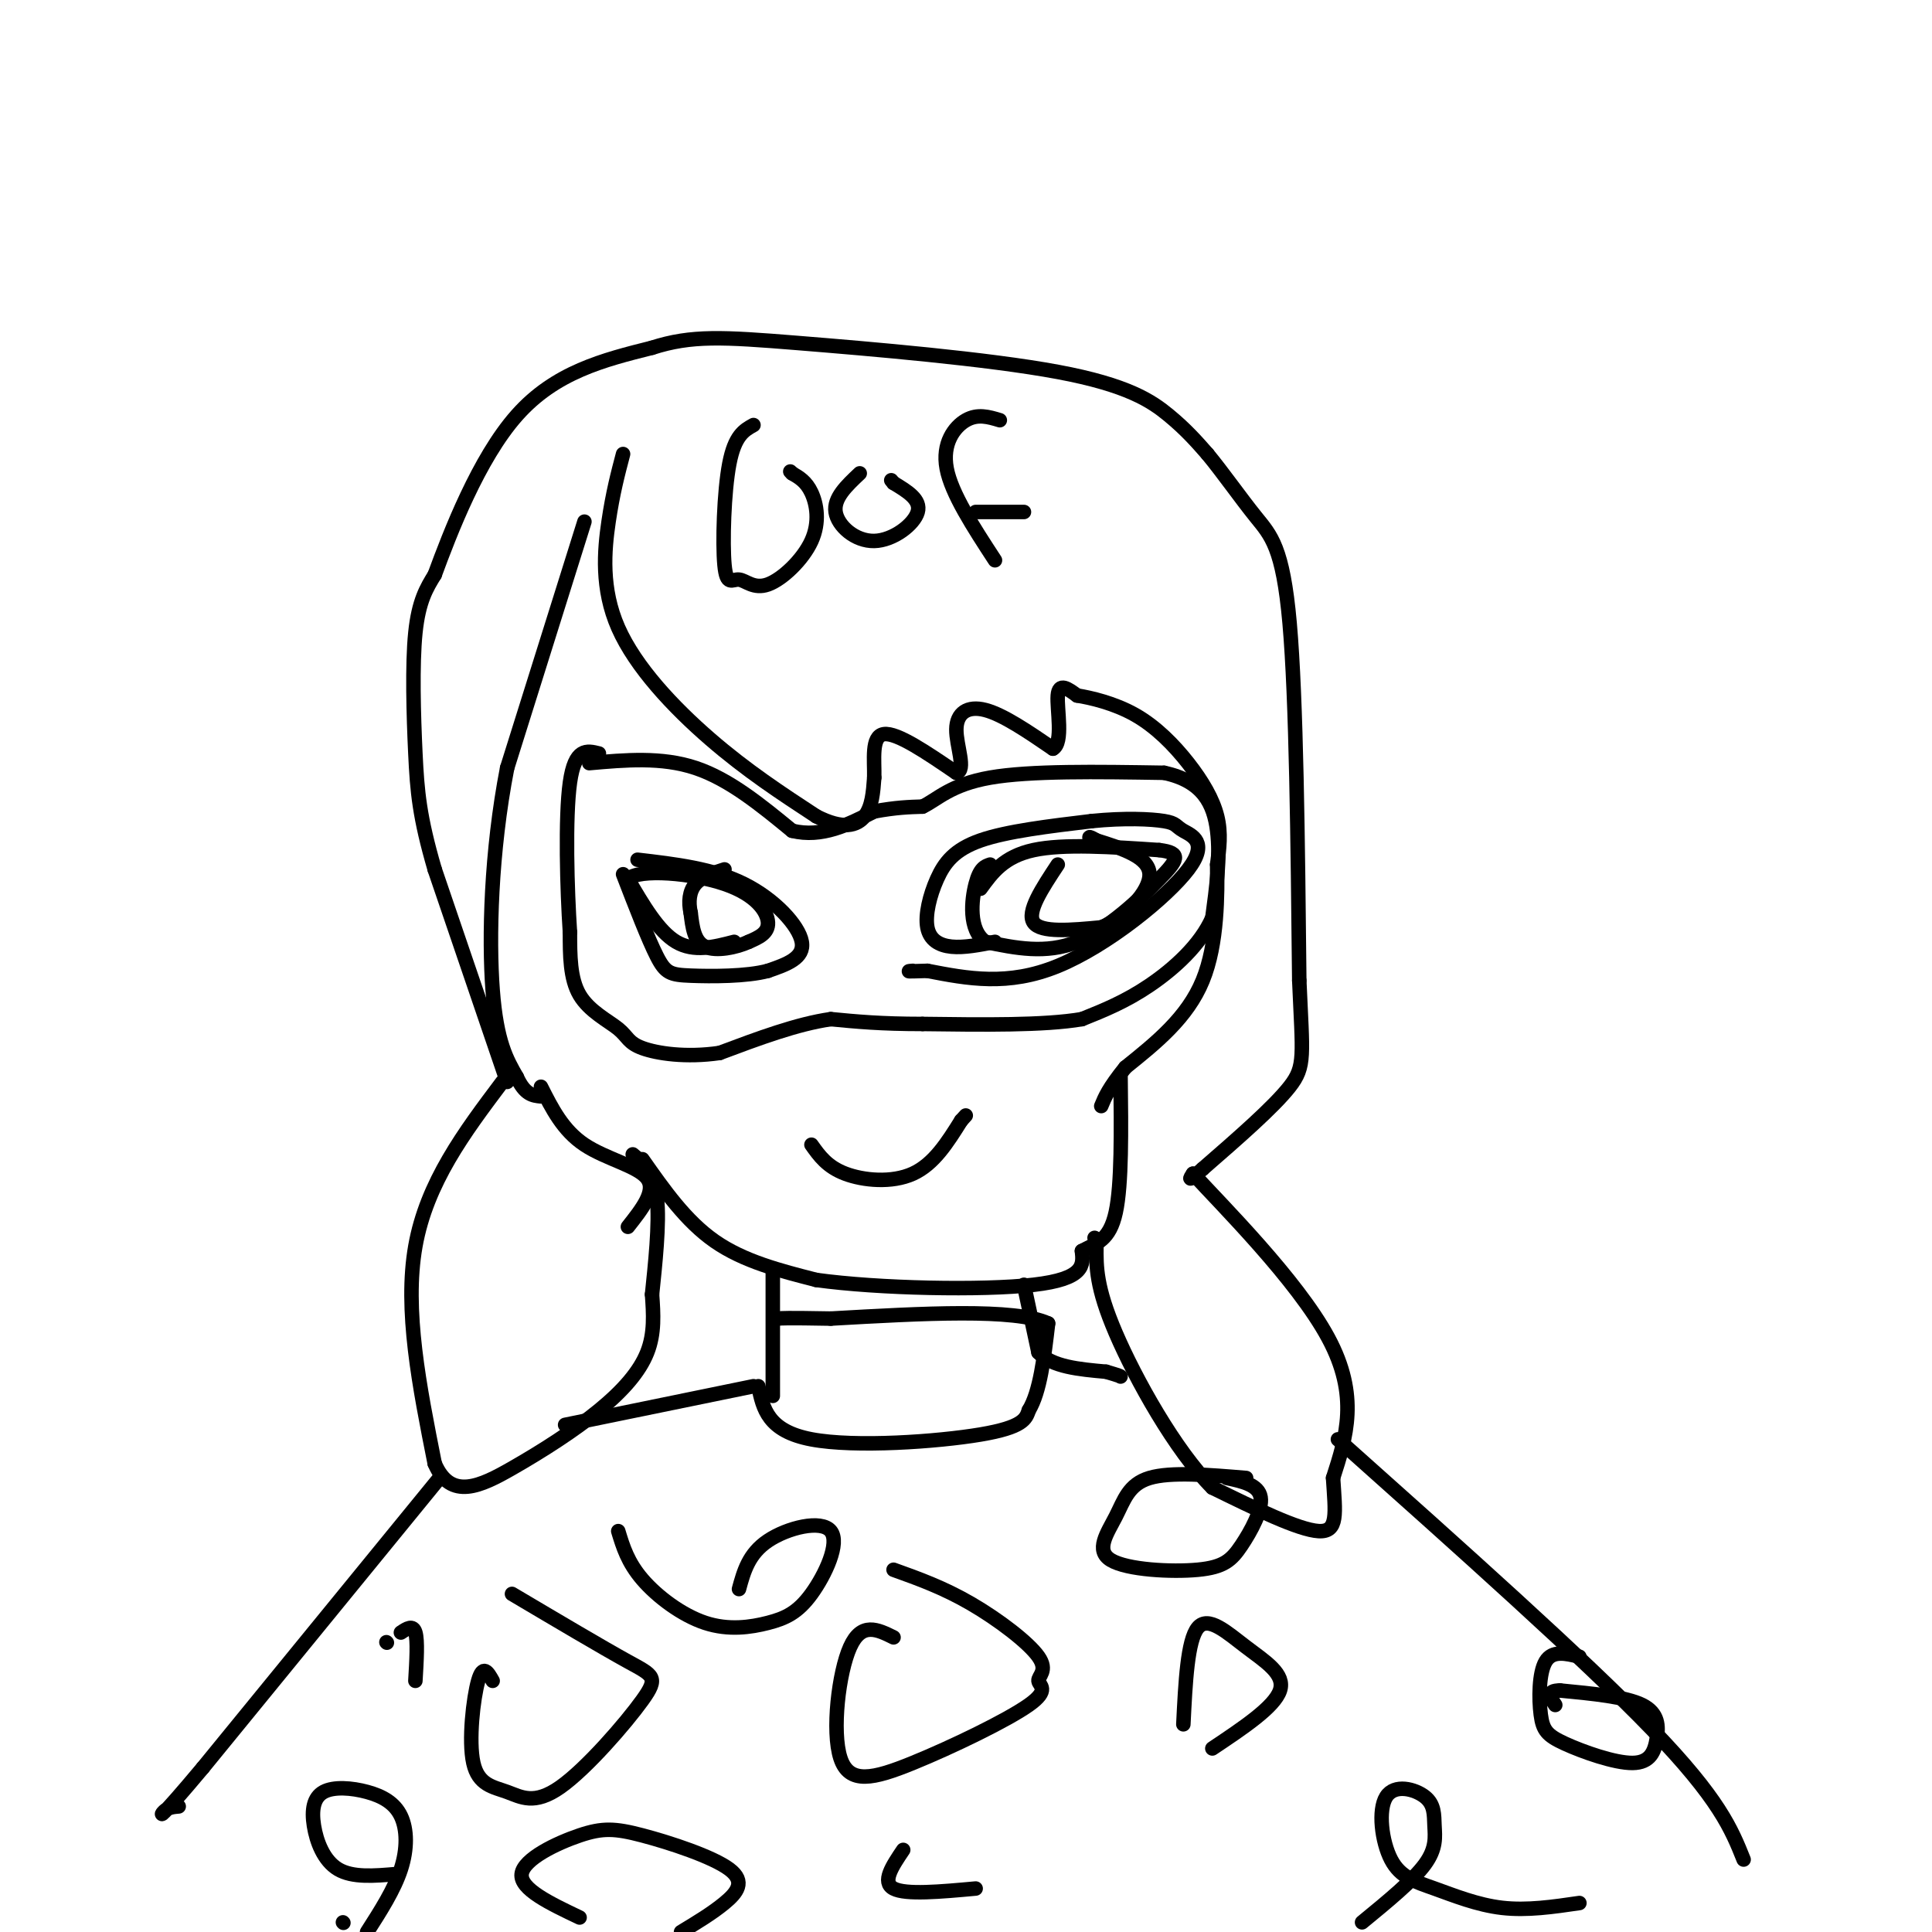 <svg viewBox='0 0 400 400' version='1.1' xmlns='http://www.w3.org/2000/svg' xmlns:xlink='http://www.w3.org/1999/xlink'><g fill='none' stroke='#000000' stroke-width='3' stroke-linecap='round' stroke-linejoin='round'><path d='M122,158c7.500,-0.667 15.000,-1.333 22,1c7.000,2.333 13.500,7.667 20,13'/><path d='M164,172c6.167,1.500 11.583,-1.250 17,-4'/><path d='M181,168c4.500,-0.833 7.250,-0.917 10,-1'/><path d='M191,167c3.067,-1.444 5.733,-4.556 14,-6c8.267,-1.444 22.133,-1.222 36,-1'/><path d='M241,160c8.089,1.711 10.311,6.489 11,12c0.689,5.511 -0.156,11.756 -1,18'/><path d='M251,190c-2.422,5.600 -7.978,10.600 -13,14c-5.022,3.400 -9.511,5.200 -14,7'/><path d='M224,211c-7.833,1.333 -20.417,1.167 -33,1'/><path d='M191,212c-8.667,0.000 -13.833,-0.500 -19,-1'/><path d='M172,211c-7.000,1.000 -15.000,4.000 -23,7'/><path d='M149,218c-7.000,1.029 -13.000,0.100 -16,-1c-3.000,-1.100 -3.000,-2.373 -5,-4c-2.000,-1.627 -6.000,-3.608 -8,-7c-2.000,-3.392 -2.000,-8.196 -2,-13'/><path d='M118,193c-0.578,-8.644 -1.022,-23.756 0,-31c1.022,-7.244 3.511,-6.622 6,-6'/><path d='M132,178c7.800,0.911 15.600,1.822 22,5c6.400,3.178 11.400,8.622 12,12c0.600,3.378 -3.200,4.689 -7,6'/><path d='M159,201c-4.369,1.190 -11.792,1.167 -16,1c-4.208,-0.167 -5.202,-0.476 -7,-4c-1.798,-3.524 -4.399,-10.262 -7,-17'/><path d='M206,195c-3.212,0.630 -6.424,1.260 -9,1c-2.576,-0.260 -4.515,-1.410 -5,-4c-0.485,-2.590 0.485,-6.620 2,-10c1.515,-3.380 3.576,-6.108 9,-8c5.424,-1.892 14.212,-2.946 23,-4'/><path d='M226,170c6.821,-0.695 12.375,-0.432 15,0c2.625,0.432 2.322,1.033 4,2c1.678,0.967 5.336,2.299 1,8c-4.336,5.701 -16.668,15.772 -27,20c-10.332,4.228 -18.666,2.614 -27,1'/><path d='M192,201c-5.000,0.167 -4.000,0.083 -3,0'/><path d='M129,94c-1.060,4.018 -2.119,8.036 -3,14c-0.881,5.964 -1.583,13.875 2,22c3.583,8.125 11.452,16.464 19,23c7.548,6.536 14.774,11.268 22,16'/><path d='M169,169c5.556,2.844 8.444,1.956 10,0c1.556,-1.956 1.778,-4.978 2,-8'/><path d='M181,161c0.089,-3.600 -0.689,-8.600 2,-9c2.689,-0.400 8.844,3.800 15,8'/><path d='M198,160c2.131,-0.464 -0.042,-5.625 0,-9c0.042,-3.375 2.298,-4.964 6,-4c3.702,0.964 8.851,4.482 14,8'/><path d='M218,155c2.222,-1.200 0.778,-8.200 1,-11c0.222,-2.800 2.111,-1.400 4,0'/><path d='M223,144c2.766,0.443 7.679,1.552 12,4c4.321,2.448 8.048,6.236 11,10c2.952,3.764 5.129,7.504 6,11c0.871,3.496 0.435,6.748 0,10'/><path d='M252,179c0.044,6.089 0.156,16.311 -3,24c-3.156,7.689 -9.578,12.844 -16,18'/><path d='M233,221c-3.500,4.333 -4.250,6.167 -5,8'/><path d='M121,108c0.000,0.000 -16.000,51.000 -16,51'/><path d='M105,159c-3.378,17.356 -3.822,35.244 -3,46c0.822,10.756 2.911,14.378 5,18'/><path d='M107,223c1.667,3.667 3.333,3.833 5,4'/><path d='M104,224c-7.833,10.417 -15.667,20.833 -18,34c-2.333,13.167 0.833,29.083 4,45'/><path d='M90,303c3.308,7.762 9.577,4.668 16,1c6.423,-3.668 12.998,-7.911 18,-12c5.002,-4.089 8.429,-8.026 10,-12c1.571,-3.974 1.285,-7.987 1,-12'/><path d='M135,268c0.600,-5.911 1.600,-14.689 1,-20c-0.600,-5.311 -2.800,-7.156 -5,-9'/><path d='M105,224c0.000,0.000 -15.000,-44.000 -15,-44'/><path d='M90,180c-3.179,-10.893 -3.625,-16.125 -4,-24c-0.375,-7.875 -0.679,-18.393 0,-25c0.679,-6.607 2.339,-9.304 4,-12'/><path d='M90,119c3.156,-8.578 9.044,-24.022 17,-33c7.956,-8.978 17.978,-11.489 28,-14'/><path d='M135,72c8.195,-2.638 14.681,-2.233 30,-1c15.319,1.233 39.470,3.293 54,6c14.530,2.707 19.437,6.059 23,9c3.563,2.941 5.781,5.470 8,8'/><path d='M250,94c3.107,3.750 6.875,9.125 10,13c3.125,3.875 5.607,6.250 7,22c1.393,15.750 1.696,44.875 2,74'/><path d='M269,203c0.667,15.644 1.333,17.756 -2,22c-3.333,4.244 -10.667,10.622 -18,17'/><path d='M249,242c-3.333,3.000 -2.667,2.000 -2,1'/><path d='M247,243c5.867,6.422 21.533,21.978 28,34c6.467,12.022 3.733,20.511 1,29'/><path d='M276,306c0.467,7.356 1.133,11.244 -3,11c-4.133,-0.244 -13.067,-4.622 -22,-9'/><path d='M251,308c-7.689,-7.711 -15.911,-22.489 -20,-32c-4.089,-9.511 -4.044,-13.756 -4,-18'/><path d='M227,258c-0.667,-3.000 -0.333,-1.500 0,0'/><path d='M133,240c4.500,6.417 9.000,12.833 15,17c6.000,4.167 13.500,6.083 21,8'/><path d='M169,265c12.822,1.778 34.378,2.222 45,1c10.622,-1.222 10.311,-4.111 10,-7'/><path d='M224,259c3.067,-1.622 5.733,-2.178 7,-8c1.267,-5.822 1.133,-16.911 1,-28'/><path d='M168,237c1.622,2.289 3.244,4.578 7,6c3.756,1.422 9.644,1.978 14,0c4.356,-1.978 7.178,-6.489 10,-11'/><path d='M199,232c1.667,-1.833 0.833,-0.917 0,0'/><path d='M160,263c0.000,0.000 0.000,26.000 0,26'/><path d='M212,266c0.000,0.000 3.000,14.000 3,14'/><path d='M215,280c2.833,3.000 8.417,3.500 14,4'/><path d='M229,284c2.833,0.833 2.917,0.917 3,1'/><path d='M156,287c0.000,0.000 -39.000,8.000 -39,8'/><path d='M91,306c0.000,0.000 -49.000,60.000 -49,60'/><path d='M42,366c-9.533,11.378 -8.867,9.822 -8,9c0.867,-0.822 1.933,-0.911 3,-1'/><path d='M277,298c25.500,22.750 51.000,45.500 65,60c14.000,14.500 16.500,20.750 19,27'/><path d='M152,195c-4.167,1.083 -8.333,2.167 -12,0c-3.667,-2.167 -6.833,-7.583 -10,-13'/><path d='M130,182c2.393,-2.214 13.375,-1.250 20,1c6.625,2.250 8.893,5.786 9,8c0.107,2.214 -1.946,3.107 -4,4'/><path d='M155,195c-2.489,1.156 -6.711,2.044 -9,1c-2.289,-1.044 -2.644,-4.022 -3,-7'/><path d='M143,189c-0.511,-2.289 -0.289,-4.511 1,-6c1.289,-1.489 3.644,-2.244 6,-3'/><path d='M203,184c2.417,-3.333 4.833,-6.667 11,-8c6.167,-1.333 16.083,-0.667 26,0'/><path d='M240,176c4.810,0.583 3.833,2.042 0,6c-3.833,3.958 -10.524,10.417 -17,13c-6.476,2.583 -12.738,1.292 -19,0'/><path d='M204,195c-3.533,-2.489 -2.867,-8.711 -2,-12c0.867,-3.289 1.933,-3.644 3,-4'/><path d='M219,179c-3.250,4.917 -6.500,9.833 -5,12c1.500,2.167 7.750,1.583 14,1'/><path d='M228,192c4.889,-1.978 10.111,-7.422 10,-11c-0.111,-3.578 -5.556,-5.289 -11,-7'/><path d='M227,174c-2.000,-1.167 -1.500,-0.583 -1,0'/><path d='M156,88c-1.939,1.072 -3.877,2.143 -5,8c-1.123,5.857 -1.430,16.499 -1,21c0.430,4.501 1.596,2.861 3,3c1.404,0.139 3.046,2.058 6,1c2.954,-1.058 7.218,-5.093 9,-9c1.782,-3.907 1.080,-7.688 0,-10c-1.080,-2.312 -2.540,-3.156 -4,-4'/><path d='M164,98c-0.667,-0.667 -0.333,-0.333 0,0'/><path d='M178,98c-2.720,2.560 -5.440,5.119 -5,8c0.440,2.881 4.042,6.083 8,6c3.958,-0.083 8.274,-3.452 9,-6c0.726,-2.548 -2.137,-4.274 -5,-6'/><path d='M185,100c-0.833,-1.000 -0.417,-0.500 0,0'/><path d='M207,87c-2.289,-0.689 -4.578,-1.378 -7,0c-2.422,1.378 -4.978,4.822 -4,10c0.978,5.178 5.489,12.089 10,19'/><path d='M202,106c0.000,0.000 10.000,0.000 10,0'/><path d='M102,348c-0.996,-1.771 -1.992,-3.542 -3,0c-1.008,3.542 -2.030,12.398 -1,17c1.030,4.602 4.110,4.948 7,6c2.890,1.052 5.589,2.808 11,-1c5.411,-3.808 13.534,-13.179 17,-18c3.466,-4.821 2.276,-5.092 -3,-8c-5.276,-2.908 -14.638,-8.454 -24,-14'/><path d='M157,287c0.978,4.644 1.956,9.289 11,11c9.044,1.711 26.156,0.489 35,-1c8.844,-1.489 9.422,-3.244 10,-5'/><path d='M213,292c2.333,-3.833 3.167,-10.917 4,-18'/><path d='M217,274c-6.833,-3.167 -25.917,-2.083 -45,-1'/><path d='M172,273c-9.333,-0.167 -10.167,-0.083 -11,0'/><path d='M185,339c-3.315,-1.641 -6.629,-3.282 -9,2c-2.371,5.282 -3.798,17.487 -2,23c1.798,5.513 6.820,4.335 15,1c8.180,-3.335 19.518,-8.827 24,-12c4.482,-3.173 2.109,-4.026 2,-5c-0.109,-0.974 2.048,-2.070 0,-5c-2.048,-2.930 -8.299,-7.694 -14,-11c-5.701,-3.306 -10.850,-5.153 -16,-7'/><path d='M258,306c-7.820,-0.655 -15.641,-1.310 -20,0c-4.359,1.310 -5.257,4.583 -7,8c-1.743,3.417 -4.332,6.976 -1,9c3.332,2.024 12.584,2.512 18,2c5.416,-0.512 6.997,-2.022 9,-5c2.003,-2.978 4.430,-7.422 4,-10c-0.430,-2.578 -3.715,-3.289 -7,-4'/><path d='M327,343c-2.797,-0.681 -5.593,-1.362 -7,1c-1.407,2.362 -1.423,7.765 -1,11c0.423,3.235 1.285,4.300 5,6c3.715,1.700 10.285,4.033 14,4c3.715,-0.033 4.577,-2.432 5,-5c0.423,-2.568 0.407,-5.305 -3,-7c-3.407,-1.695 -10.203,-2.347 -17,-3'/><path d='M323,350c-3.000,0.000 -2.000,1.500 -1,3'/><path d='M327,394c-5.426,0.797 -10.851,1.593 -16,1c-5.149,-0.593 -10.021,-2.576 -14,-4c-3.979,-1.424 -7.064,-2.287 -9,-6c-1.936,-3.713 -2.723,-10.274 -1,-13c1.723,-2.726 5.957,-1.617 8,0c2.043,1.617 1.896,3.743 2,6c0.104,2.257 0.458,4.645 -2,8c-2.458,3.355 -7.729,7.678 -13,12'/><path d='M245,357c0.429,-8.708 0.857,-17.417 3,-20c2.143,-2.583 6.000,0.958 10,4c4.000,3.042 8.143,5.583 7,9c-1.143,3.417 -7.571,7.708 -14,12'/><path d='M202,391c-7.250,0.667 -14.500,1.333 -17,0c-2.500,-1.333 -0.250,-4.667 2,-8'/><path d='M112,225c2.267,4.511 4.533,9.022 9,12c4.467,2.978 11.133,4.422 13,7c1.867,2.578 -1.067,6.289 -4,10'/><path d='M82,388c-4.504,0.390 -9.007,0.780 -12,-1c-2.993,-1.780 -4.475,-5.732 -5,-9c-0.525,-3.268 -0.094,-5.854 2,-7c2.094,-1.146 5.850,-0.854 9,0c3.150,0.854 5.694,2.268 7,5c1.306,2.732 1.373,6.780 0,11c-1.373,4.220 -4.187,8.610 -7,13'/><path d='M71,398c0.000,0.000 0.100,0.100 0.1,0.1'/><path d='M120,397c-6.181,-2.942 -12.362,-5.885 -12,-9c0.362,-3.115 7.265,-6.404 12,-8c4.735,-1.596 7.300,-1.500 13,0c5.700,1.500 14.535,4.404 18,7c3.465,2.596 1.562,4.885 -1,7c-2.562,2.115 -5.781,4.058 -9,6'/><path d='M153,329c0.994,-3.650 1.988,-7.301 6,-10c4.012,-2.699 11.042,-4.448 13,-2c1.958,2.448 -1.155,9.092 -4,13c-2.845,3.908 -5.422,5.078 -9,6c-3.578,0.922 -8.156,1.594 -13,0c-4.844,-1.594 -9.956,-5.456 -13,-9c-3.044,-3.544 -4.022,-6.772 -5,-10'/><path d='M80,340c0.000,0.000 0.100,0.100 0.1,0.1'/><path d='M83,338c1.250,-0.833 2.500,-1.667 3,0c0.500,1.667 0.250,5.833 0,10'/></g>
</svg>
